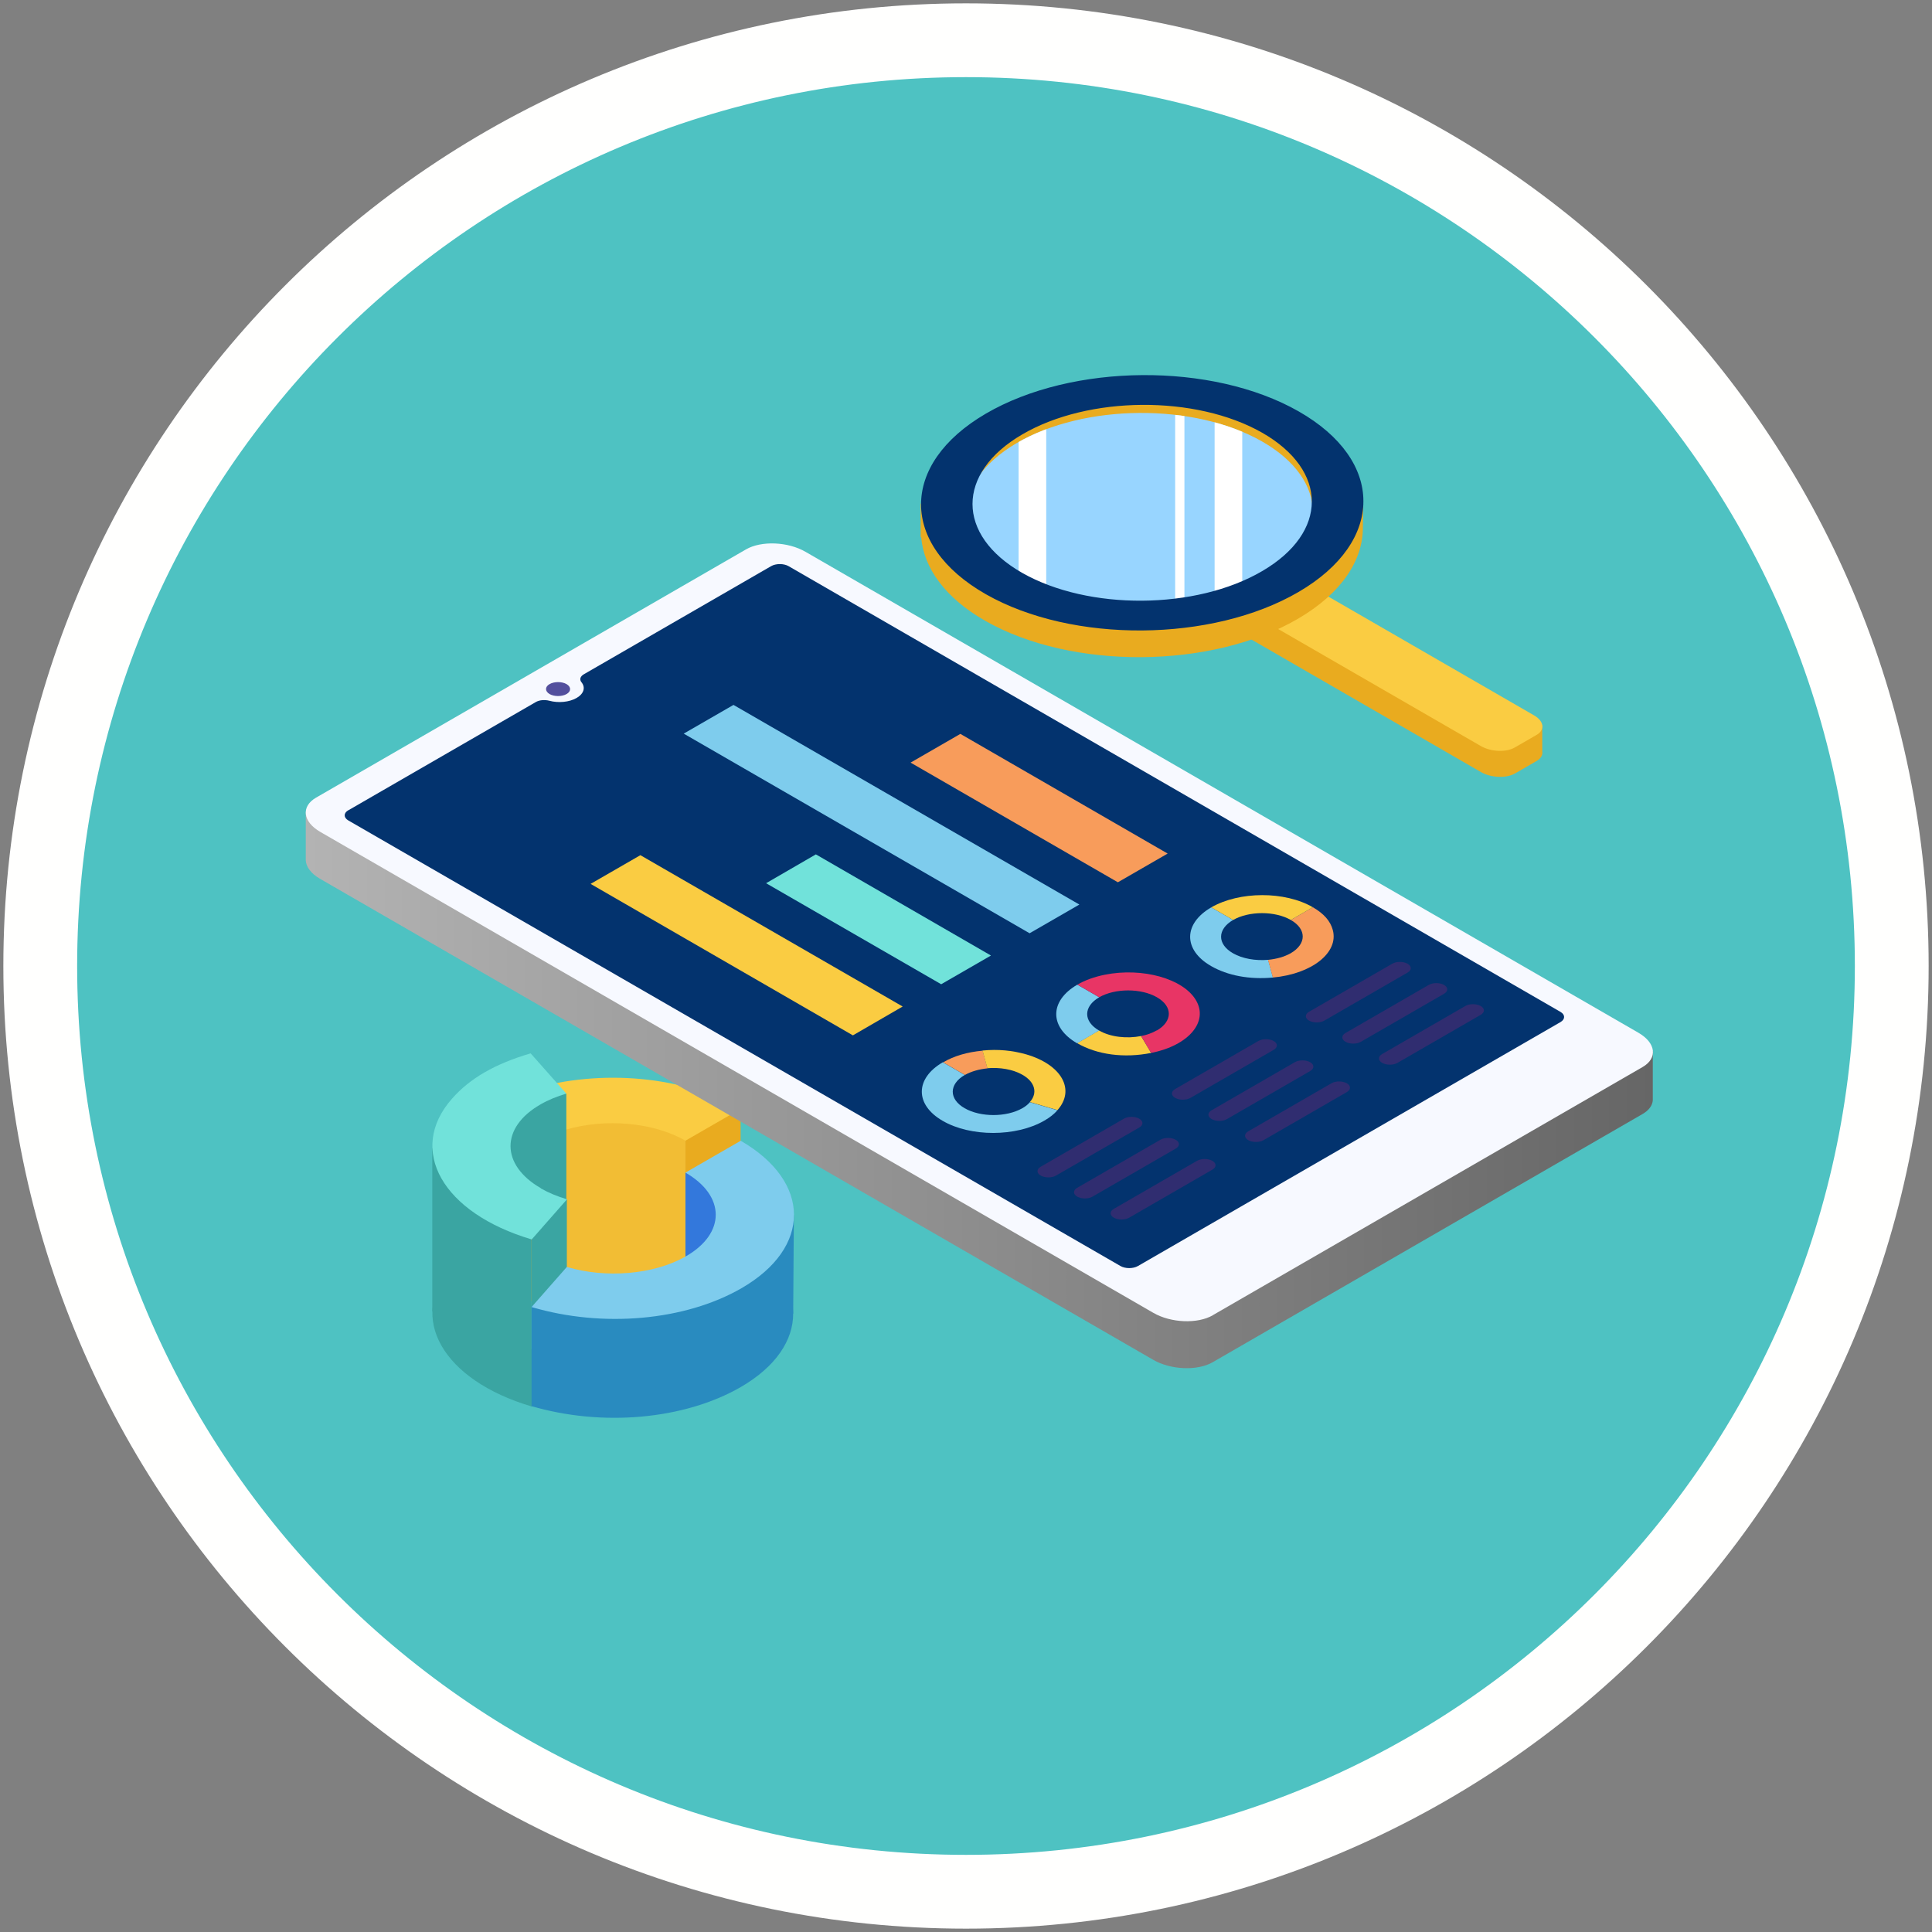 <?xml version="1.0" encoding="UTF-8"?>
<svg preserveAspectRatio="xMidYMid slice" width="144px" height="144px" xmlns="http://www.w3.org/2000/svg" xmlns:xlink="http://www.w3.org/1999/xlink" id="Layer_1" viewBox="0 0 144 144">
  <rect x="0" y="0" width="144" height="144" fill="#808080" stroke="none"/>
  <defs>
    <style>.cls-1,.cls-2{fill:none;}.cls-2{stroke:#fffffe;stroke-width:5.5px;}.cls-3{fill:url(#linear-gradient);}.cls-4{clip-path:url(#clippath);}.cls-5{mask:url(#mask);}.cls-6{fill:#f7f9ff;}.cls-7{fill:#f89c5b;}.cls-8{fill:#facc42;}.cls-9{fill:#03336e;}.cls-10{fill:#e9ab1f;}.cls-11{fill:#fff;}.cls-12{fill:#f2bd34;}.cls-13{fill:#e83565;}.cls-14{fill:#98d5ff;}.cls-15{fill:#7ecced;}.cls-16{fill:#71e2da;}.cls-17{fill:#302d70;}.cls-18{fill:#298bbf;}.cls-19{fill:#3aa5a2;}.cls-20{fill:#534f9d;}.cls-21{fill:#3378dc;}.cls-22{clip-path:url(#clippath-1);}.cls-23{clip-path:url(#clippath-2);}.cls-24{fill:#2d2118;}.cls-24,.cls-25,.cls-26,.cls-27,.cls-28,.cls-29,.cls-30{fill-rule:evenodd;}.cls-25{fill:#2d2017;}.cls-26{fill:#4ec2c2;}.cls-27{fill:#50341d;}.cls-28{fill:#141412;}.cls-29{fill:#422b19;}.cls-30{fill:#b79267;}.cls-31{mask:url(#mask-3);}.cls-32{mask:url(#mask-2);}.cls-33{mask:url(#mask-5);}.cls-34{mask:url(#mask-4);}.cls-35{mask:url(#mask-1);}.cls-36{mask:url(#mask-7);}.cls-37{mask:url(#mask-6);}.cls-38{mask:url(#mask-8);}</style>
    <clipPath id="clippath">
      <path class="cls-1" d="M123.2,78.35h-3.24v.88L60.04,44.63c-1.31-.76-3.3-.84-4.44-.18l-29.57,17.07v-.99h-3.24v3.58h0c.02,.49,.38,1,1.08,1.4l62.08,35.84c1.31,.76,3.3,.84,4.44,.18l32.04-18.5c.48-.28,.73-.64,.76-1.02h0v-3.66Z"></path>
    </clipPath>
    <linearGradient id="linear-gradient" x1="22.79" y1="72.99" x2="123.2" y2="72.99" gradientUnits="userSpaceOnUse">
      <stop offset="0" stop-color="#b3b3b3"></stop>
      <stop offset="1" stop-color="#666"></stop>
    </linearGradient>
    <clipPath id="clippath-1">
      <path class="cls-1" d="M75.77,43.59c-5.05-2.88-5.05-7.61,0-10.56,5.05-2.95,13.24-3.01,18.29-.13,5.05,2.88,5.05,7.61,0,10.56-5.05,2.95-13.24,3.01-18.29,.13Z"></path>
    </clipPath>
    <clipPath id="clippath-2">
      <circle class="cls-1" cx="72.37" cy="71.35" r="66.23"></circle>
    </clipPath>
    <mask id="mask" x="5.03" y="4.28" width="138" height="138" maskUnits="userSpaceOnUse"></mask>
    <mask id="mask-1" x="5.03" y="4.28" width="138" height="138" maskUnits="userSpaceOnUse"></mask>
    <mask id="mask-2" x="5.03" y="4.28" width="138" height="138" maskUnits="userSpaceOnUse"></mask>
    <mask id="mask-3" x="5.03" y="4.28" width="138" height="138" maskUnits="userSpaceOnUse"></mask>
    <mask id="mask-4" x="5.03" y="4.28" width="138" height="138" maskUnits="userSpaceOnUse"></mask>
    <mask id="mask-5" x="5.03" y="4.28" width="138" height="138" maskUnits="userSpaceOnUse"></mask>
    <mask id="mask-6" x="5.03" y="4.28" width="138" height="138" maskUnits="userSpaceOnUse"></mask>
    <mask id="mask-7" x="5.03" y="4.28" width="138" height="138" maskUnits="userSpaceOnUse"></mask>
    <mask id="mask-8" x="5.03" y="4.28" width="138" height="138" maskUnits="userSpaceOnUse"></mask>
  </defs>
  <path id="Fill-1" class="cls-26" d="M72,141C33.89,141,3,110.11,3,72S33.89,3,72,3s69,30.89,69,69-30.89,69-69,69"></path>
  <path id="Stroke-308" class="cls-2" d="M72,141C33.89,141,3,110.11,3,72S33.89,3,72,3s69,30.89,69,69-30.89,69-69,69Z"></path>
  <g>
    <g>
      <path class="cls-18" d="M55.14,92.4l-4.11,2.37c3,1.73,3.01,4.53,.03,6.24-2.4,1.38-6,1.65-8.87,.79l-2.63,2.99c5.31,1.57,11.44,1.02,15.64-1.4,5.25-3.03,5.22-7.95-.06-11Z"></path>
      <path class="cls-19" d="M40.31,101.02c-3-1.73-3.01-4.52-.03-6.24,.58-.34,1.24-.6,1.93-.81l-2.66-3c-2.65,.78-4.53,1.86-5.87,3.39-3.36,3.82-.7,8.51,5.95,10.47l2.63-2.99c-.7-.21-1.36-.48-1.94-.81Z"></path>
      <g>
        <g>
          <path class="cls-12" d="M45.95,81.19h-3.74v18.71c2.87-.84,6.47-.56,8.88,.83v-18.73l-5.14-.81Z"></path>
          <polygon class="cls-10" points="55.2 98.38 55.2 82.65 51.09 82 51.09 100.72 55.16 98.37 55.2 98.38"></polygon>
          <polygon class="cls-10" points="39.54 81.19 39.54 96.89 42.21 99.9 42.21 99.9 42.21 81.19 39.54 81.19"></polygon>
          <polygon class="cls-10" points="39.54 81.19 39.54 96.89 42.21 99.9 42.21 99.9 42.21 81.19 39.54 81.19"></polygon>
        </g>
        <path class="cls-8" d="M51.09,85.02l4.11-2.37c-4.22-2.44-10.36-3.01-15.65-1.46l2.66,3c2.87-.84,6.47-.56,8.88,.83Z"></path>
      </g>
      <rect class="cls-21" x="51.09" y="87.4" width="4.21" height="7.21"></rect>
      <rect class="cls-19" x="38" y="81.51" width="4.21" height="10.17"></rect>
      <polygon class="cls-19" points="39.62 104.02 32.22 97.73 32.22 85.57 39.62 92.37 39.62 104.02"></polygon>
      <polygon class="cls-19" points="39.63 104.82 42.25 101.86 42.25 89.37 39.63 89.37 39.63 104.82"></polygon>
      <path class="cls-16" d="M40.31,88.56c-3-1.73-3.01-4.53-.03-6.24,.58-.34,1.24-.6,1.93-.81l-2.66-3c-2.65,.78-4.53,1.86-5.87,3.39-3.36,3.82-.7,8.51,5.95,10.48l2.63-2.99c-.7-.21-1.36-.48-1.94-.81Z"></path>
      <polygon class="cls-18" points="59.12 97.9 50.55 103.13 39.62 104.82 39.62 97.34 49.63 95.01 59.17 90.57 59.12 97.9"></polygon>
      <path class="cls-15" d="M55.2,85.03l-4.11,2.37c3,1.73,3.01,4.53,.03,6.24-2.4,1.38-6,1.65-8.87,.79l-2.63,2.99c5.31,1.57,11.44,1.02,15.64-1.4,5.25-3.03,5.22-7.95-.06-11Z"></path>
    </g>
    <g>
      <g>
        <g class="cls-4">
          <polygon class="cls-3" points="122.2 43.79 121.19 43.79 120.19 43.79 119.18 43.79 118.18 43.79 117.18 43.79 116.17 43.79 115.17 43.79 114.16 43.79 113.16 43.79 112.16 43.79 111.15 43.79 110.15 43.79 109.14 43.79 108.14 43.79 107.13 43.79 106.13 43.79 105.13 43.79 104.12 43.79 103.12 43.79 102.11 43.79 101.11 43.79 100.11 43.79 99.1 43.79 98.1 43.79 97.09 43.79 96.09 43.79 95.09 43.79 94.08 43.79 93.08 43.79 92.07 43.79 91.07 43.79 90.06 43.79 89.06 43.79 88.06 43.79 87.05 43.79 86.05 43.79 85.04 43.79 84.04 43.79 83.04 43.79 82.03 43.79 81.03 43.79 80.02 43.79 79.02 43.79 78.02 43.79 77.01 43.79 76.01 43.79 75 43.79 74 43.79 72.99 43.79 71.99 43.79 70.99 43.79 69.98 43.79 68.98 43.79 67.97 43.79 66.97 43.79 65.97 43.79 64.96 43.79 63.96 43.79 62.95 43.79 61.95 43.79 60.95 43.79 59.94 43.79 58.94 43.79 57.93 43.79 56.93 43.79 55.92 43.79 54.92 43.79 53.92 43.79 52.91 43.79 51.91 43.79 50.9 43.79 49.9 43.79 48.9 43.79 47.89 43.79 46.89 43.79 45.88 43.79 44.88 43.79 43.88 43.79 42.87 43.79 41.87 43.79 40.86 43.79 39.86 43.79 38.85 43.79 37.85 43.79 36.85 43.79 35.84 43.79 34.84 43.79 33.83 43.79 32.83 43.79 31.83 43.79 30.82 43.79 29.82 43.79 28.81 43.79 27.81 43.79 26.81 43.79 25.8 43.79 24.8 43.79 23.79 43.79 22.79 43.79 22.79 102.19 23.79 102.19 24.8 102.19 25.8 102.19 26.81 102.19 27.81 102.19 28.81 102.19 29.82 102.19 30.82 102.19 31.83 102.19 32.83 102.19 33.83 102.19 34.84 102.19 35.84 102.19 36.85 102.19 37.85 102.19 38.85 102.19 39.86 102.19 40.86 102.19 41.87 102.19 42.87 102.19 43.88 102.19 44.88 102.19 45.88 102.19 46.89 102.19 47.89 102.19 48.9 102.19 49.9 102.19 50.9 102.19 51.91 102.19 52.91 102.19 53.92 102.19 54.92 102.19 55.92 102.19 56.93 102.19 57.93 102.19 58.94 102.19 59.94 102.19 60.95 102.19 61.95 102.19 62.95 102.19 63.96 102.19 64.96 102.19 65.97 102.19 66.97 102.19 67.97 102.19 68.98 102.19 69.98 102.19 70.99 102.19 71.99 102.19 72.99 102.19 74 102.19 75 102.19 76.01 102.19 77.01 102.19 78.02 102.19 79.02 102.19 80.02 102.19 81.03 102.19 82.03 102.19 83.04 102.19 84.04 102.19 85.04 102.19 86.05 102.19 87.05 102.19 88.06 102.19 89.06 102.19 90.06 102.19 91.07 102.19 92.07 102.19 93.08 102.19 94.08 102.19 95.09 102.19 96.09 102.19 97.09 102.19 98.1 102.19 99.1 102.19 100.11 102.19 101.11 102.19 102.11 102.19 103.12 102.19 104.12 102.19 105.13 102.19 106.13 102.19 107.13 102.19 108.14 102.19 109.14 102.19 110.15 102.19 111.15 102.19 112.16 102.19 113.16 102.19 114.16 102.19 115.17 102.19 116.17 102.19 117.18 102.19 118.18 102.19 119.18 102.19 120.19 102.19 121.19 102.19 122.2 102.19 123.2 102.19 123.2 43.79 122.2 43.79"></polygon>
        </g>
        <path class="cls-6" d="M90.39,98.03l32.04-18.5c1.14-.66,1-1.8-.32-2.56L60.04,41.13c-1.31-.76-3.3-.84-4.44-.18L23.56,59.45c-1.14,.66-1,1.8,.32,2.56l62.08,35.84c1.31,.76,3.3,.84,4.44,.18Z"></path>
        <path class="cls-9" d="M25.97,60.39l13.96-8.06c.27-.16,.67-.19,1.02-.1,.66,.18,1.48,.11,2.03-.21,.55-.32,.67-.79,.36-1.17-.16-.2-.1-.43,.17-.59l13.96-8.06c.36-.21,.95-.21,1.31,0l57.53,33.22c.36,.21,.36,.55,0,.76l-23.87,13.78-7.62,4.4c-.36,.21-.95,.21-1.31,0L25.96,61.15c-.36-.21-.36-.55,0-.76Z"></path>
        <path class="cls-20" d="M40.96,51.73c.35,.2,.92,.2,1.27,0,.35-.2,.35-.53,0-.74-.35-.2-.92-.2-1.27,0-.35,.2-.35,.53,0,.74Z"></path>
      </g>
      <g>
        <path class="cls-8" d="M81.92,76.81c.85,.49,2.07,.62,3.13,.41l.75,1.26c-2.01,.4-4.02,.14-5.52-.73l1.64-.95Z"></path>
        <path class="cls-15" d="M80.3,73.39l1.63,.94c-1.19,.69-1.2,1.8-.01,2.48l-1.64,.95c-2.08-1.2-2.07-3.16,.02-4.37Z"></path>
        <path class="cls-13" d="M86.22,76.81c1.19-.69,1.2-1.8,.01-2.48-1.18-.68-3.11-.68-4.3,0l-1.63-.94c.59-.34,1.26-.58,2.05-.74,2.8-.56,5.84,.29,6.79,1.9,.95,1.61-.54,3.37-3.34,3.93l-.75-1.26c.42-.08,.82-.22,1.16-.42Z"></path>
        <path class="cls-15" d="M90.28,67.63l1.63,.94c-1.19,.69-1.2,1.8-.01,2.48,.71,.41,1.69,.57,2.62,.49l.36,1.32c-1.75,.16-3.37-.14-4.62-.86-2.08-1.2-2.07-3.16,.02-4.37Z"></path>
        <path class="cls-7" d="M94.52,71.54c.61-.06,1.2-.22,1.68-.49,1.19-.69,1.2-1.8,.01-2.48l1.64-.95c.83,.48,1.31,1.03,1.49,1.7,.45,1.68-1.55,3.27-4.47,3.54l-.36-1.32Z"></path>
        <path class="cls-8" d="M91.91,68.57l-1.63-.94c2.1-1.21,5.49-1.22,7.57-.01l-1.64,.95c-1.18-.68-3.11-.68-4.3,0Z"></path>
        <path class="cls-15" d="M70.28,79.18l1.63,.94c-1.19,.69-1.2,1.8-.01,2.48,1.18,.68,3.11,.68,4.3,0,.23-.13,.42-.28,.56-.45l2.06,.6c-.27,.3-.57,.54-.99,.78-2.1,1.21-5.49,1.22-7.57,.01-2.08-1.2-2.07-3.16,.02-4.37Z"></path>
        <path class="cls-7" d="M71.92,80.12l-1.63-.94c.84-.48,1.78-.76,2.95-.87l.36,1.32c-.61,.06-1.2,.22-1.68,.49Z"></path>
        <path class="cls-8" d="M76.21,80.11c-.71-.41-1.69-.57-2.62-.49l-.36-1.32c1.17-.11,2.21-.01,3.27,.29,2.63,.77,3.67,2.63,2.32,4.15l-2.06-.6c.59-.66,.4-1.49-.55-2.03Z"></path>
        <path class="cls-17" d="M98.71,76.07l6.2-3.58c.32-.18,.32-.48,0-.66-.32-.18-.83-.18-1.14,0l-6.2,3.58c-.32,.18-.32,.48,0,.66,.32,.18,.83,.18,1.14,0Z"></path>
        <path class="cls-17" d="M101.43,77.65l6.2-3.58c.32-.18,.32-.48,0-.66-.32-.18-.83-.18-1.14,0l-6.2,3.58c-.32,.18-.32,.48,0,.66s.83,.18,1.14,0Z"></path>
        <path class="cls-17" d="M104.16,79.22l6.2-3.58c.32-.18,.32-.48,0-.66-.32-.18-.83-.18-1.14,0l-6.2,3.58c-.32,.18-.32,.48,0,.66,.32,.18,.83,.18,1.14,0Z"></path>
        <path class="cls-17" d="M88.73,81.83l6.2-3.58c.32-.18,.32-.48,0-.66-.32-.18-.83-.18-1.14,0l-6.2,3.58c-.32,.18-.32,.48,0,.66,.32,.18,.83,.18,1.14,0Z"></path>
        <path class="cls-17" d="M91.45,83.41l6.2-3.58c.32-.18,.32-.48,0-.66-.31-.18-.83-.18-1.14,0l-6.2,3.58c-.32,.18-.32,.48,0,.66,.32,.18,.83,.18,1.14,0Z"></path>
        <path class="cls-17" d="M94.18,84.98l6.2-3.58c.32-.18,.32-.48,0-.66-.32-.18-.83-.18-1.14,0l-6.2,3.58c-.32,.18-.32,.48,0,.66,.32,.18,.83,.18,1.14,0Z"></path>
        <path class="cls-17" d="M78.71,87.62l6.2-3.58c.32-.18,.32-.48,0-.66-.32-.18-.83-.18-1.14,0l-6.2,3.58c-.32,.18-.32,.48,0,.66,.31,.18,.83,.18,1.14,0Z"></path>
        <path class="cls-17" d="M81.43,89.19l6.2-3.58c.32-.18,.32-.48,0-.66-.32-.18-.83-.18-1.14,0l-6.2,3.58c-.32,.18-.32,.48,0,.66,.32,.18,.83,.18,1.14,0Z"></path>
        <path class="cls-17" d="M84.16,90.76l6.2-3.58c.32-.18,.32-.48,0-.66-.32-.18-.83-.18-1.14,0l-6.2,3.58c-.32,.18-.32,.48,0,.66,.32,.18,.83,.18,1.14,0Z"></path>
      </g>
      <polygon class="cls-7" points="83.32 65.76 87.03 63.62 71.58 54.7 67.87 56.84 83.32 65.76"></polygon>
      <polygon class="cls-8" points="63.57 77.17 67.28 75.02 47.73 63.74 44.02 65.88 63.57 77.17"></polygon>
      <polygon class="cls-15" points="76.74 69.56 80.45 67.42 54.67 52.54 50.96 54.68 76.74 69.56"></polygon>
      <polygon class="cls-16" points="70.15 73.36 73.86 71.22 60.81 63.68 57.1 65.83 70.15 73.36"></polygon>
    </g>
    <g>
      <path class="cls-10" d="M93.16,46.26l1.61-.93c.65-.37,1.78-.33,2.53,.1l15.68,9.05v-.45h1.97v1.96c.05,.27-.09,.54-.42,.73l-1.61,.93c-.65,.37-1.78,.33-2.53-.1l-17.04-9.84c-.75-.43-.83-1.08-.18-1.46Z"></path>
      <path class="cls-8" d="M112.91,55.71l1.61-.93c.65-.37,.57-1.03-.18-1.46l-17.04-9.84c-.75-.43-1.88-.48-2.53-.1l-1.61,.93c-.65,.37-.57,1.03,.18,1.46l17.04,9.84c.75,.43,1.88,.48,2.53,.1Z"></path>
      <path class="cls-10" d="M68.62,37.47v2.57h.04c.19,2.28,1.77,4.52,4.79,6.24,6.44,3.67,16.87,3.59,23.31-.17,3.26-1.91,4.86-4.39,4.82-6.86h0l.03-1.55-.2,.35c-.47-1.99-2.01-3.9-4.66-5.41-6.44-3.67-16.87-3.59-23.31,.17-2.54,1.48-4.06,3.32-4.6,5.23l-.23-.57Zm7.54-3.11c4.94-2.89,12.94-2.94,17.88-.13,4.94,2.82,4.94,7.44,0,10.32-4.94,2.89-12.94,2.94-17.88,.13-4.94-2.82-4.94-7.44,0-10.32Z"></path>
      <path class="cls-14" d="M75.77,43.59c-5.05-2.88-5.05-7.61,0-10.56,5.05-2.95,13.24-3.01,18.29-.13,5.05,2.88,5.05,7.61,0,10.56-5.05,2.95-13.24,3.01-18.29,.13Z"></path>
      <g class="cls-22">
        <rect class="cls-11" x="90.53" y="30.17" width="2.06" height="15.8"></rect>
        <rect class="cls-11" x="75.92" y="30.17" width="2.06" height="15.8"></rect>
        <rect class="cls-11" x="87.59" y="28.99" width=".69" height="21.54"></rect>
      </g>
      <path class="cls-9" d="M73.48,44.29c6.44,3.67,16.87,3.59,23.31-.17,6.44-3.76,6.44-9.79,0-13.46-6.44-3.67-16.87-3.59-23.31,.17-6.44,3.76-6.44,9.79,0,13.46Zm2.71-1.59c-4.94-2.82-4.94-7.44,0-10.32,4.94-2.89,12.94-2.94,17.88-.13,4.94,2.82,4.94,7.44,0,10.32-4.94,2.89-12.94,2.94-17.88,.13Z"></path>
    </g>
  </g>
  <g class="cls-23">
    <g>
      <g class="cls-5">
        <path id="Fill-59" class="cls-27" d="M71.08,91.38c-.7,.37-.95,1.26-.55,1.95,2.39,4.11,11.87,20.46,12.72,21.79,.98,1.52,3.37,5.11,11.31,6.96,7.94,1.85,11.2,7.18,11.2,7.18h24.47s-5.76-9.13-10.55-32.84c0,0-3.7-19.68-10.66-19.03,0,0-4.24-4.46-8.37-3.59,0,0-7.83-4.68-12.29-4.68l-10.71-12.66c-1.06-1.25-2.93-1.5-4.23-.5-.42,.32-.74,.74-.83,1.3-.33,2.07,2.39,7.28,6.74,13.59,4.35,6.31,15.12,26.31,10.44,35.12,0,0-4.79-3.59-8.92-9.35-3.46-4.83-7.53-6.45-9.79-5.25"></path>
      </g>
      <g class="cls-35">
        <path id="Fill-60" class="cls-24" d="M88.41,69.13c1.42,1.22,2.75,2.53,4.01,3.92,1.7,1.85,3.84,4.59,5.1,6.71,1.59,2.62,2.64,4.91,3.13,7.79h-.03c-.57-2.7-2.06-5.61-3.36-7.63-.97-1.58-2.77-4.08-5.04-6.7-1.14-1.32-2.58-2.87-3.84-4.07l.02-.02Z"></path>
      </g>
      <g class="cls-32">
        <path id="Fill-61" class="cls-24" d="M100.59,73.76c1.15,.59,2.19,1.42,3.1,2.35,.92,.93,1.69,1.98,2.35,3.13,.64,1.14,1.14,2.36,1.47,3.63,.28,1.18,.46,1.98,.49,3.86h-.03c-.11-1.28-.34-2.55-.71-3.79-.37-1.19-.89-2.48-1.51-3.54-.63-1.12-1.39-2.17-2.25-3.12-.82-.9-1.89-1.86-2.93-2.5l.02-.03Z"></path>
      </g>
      <g class="cls-31">
        <path id="Fill-62" class="cls-24" d="M108.94,77.29c1.02,.77,2.06,2.14,2.56,3.07,.63,1.09,1.13,2.35,1.46,3.73,.24,.88,.3,1.74,.34,2.64h-.03c-.15-.87-.24-1.51-.56-2.57-.47-1.6-.85-2.42-1.48-3.65-.38-.76-1.37-2.27-2.3-3.19v-.03Z"></path>
      </g>
      <g class="cls-34">
        <path id="Fill-63" class="cls-30" d="M76.02,96.44c.22-1.1-1.07-2.85-2.23-4.16-.73-.82-1.87-1.13-2.88-.78-.56,.42-.74,1.21-.37,1.84,.64,1.1,1.79,3.09,3.16,5.44,1.02-.52,2.13-1.3,2.33-2.32"></path>
      </g>
      <g class="cls-33">
        <path id="Fill-64" class="cls-30" d="M77.05,61.43c.62-.12,3.43-1.06,3.25-1.57l-2.77-3.27c-.55-.65-1.32-1.03-2.11-1.1h-.01s-.07,0-.14,0c-.37,0-1.29,.11-1.49,1.11-.2,.99,1.44,3.41,2.17,4.41,.25,.35,.68,.51,1.1,.43"></path>
      </g>
      <g class="cls-37">
        <path id="Fill-65" class="cls-29" d="M122.48,108.4c-1.75,10.95-11.38,10.31-15.2,10.92-.39,.06-.87,.09-1.44,.09-5.86,0-20.25-3.05-22.44-4.07,.73,1.12,2.15,3.04,5.41,4.71h0s.01,0,.01,0h0s.01,0,.01,0h0s0,0,.01,0t0,0s0,0,.01,0h0s0,0,.01,0h0s0,0,.01,0h0s0,0,.01,0h0s0,0,.01,0h0s.01,0,.01,0h0s.04,.02,.06,.03h0s0,0,.01,0c0,0,0,0,0,0,0,0,0,0,.01,0,0,0,0,0,0,0,0,0,0,0,0,0t0,0s0,0,0,0c0,0,0,0,0,0,0,0,0,0,0,0,0,0,0,0,0,0s0,0,0,0c0,0,0,0,0,0,0,0,0,0,0,0,0,0,0,0,0,0,0,0,0,0,0,0,0,0,0,0,0,0,0,0,0,0,0,0s0,0,0,0c0,0,0,0,0,0,0,0,0,0,0,0,0,0,0,0,0,0,0,0,0,0,0,0,0,0,0,0,0,0,0,0,0,0,0,0s0,0,0,0c0,0,0,0,0,0,0,0,0,0,0,0,0,0,0,0,.01,0,0,0,0,0,0,0,0,0,0,0,.01,0t0,0s0,0,0,0h0s0,0,.01,0h0s.08,.04,.12,.06h0s0,0,.01,0h0s0,0,.01,0h0s.01,0,.01,0h0s0,0,.01,0h0s0,0,.01,0h0s.01,0,.01,0h0c1.3,.6,2.86,1.16,4.74,1.62h0s.01,0,.02,0h0s.01,0,.02,0c0,0,0,0,0,0,0,0,.01,0,.02,0h0s.01,0,.02,0h0s.01,0,.02,0h0s.01,0,.02,0h0s.01,0,.02,0h0s.01,0,.01,0h0s.01,0,.01,0c0,0,0,0,0,0,0,0,.01,0,.01,0,0,0,0,0,0,0,0,0,.01,0,.01,0s0,0,0,0c0,0,.01,0,.01,0s0,0,.01,0c0,0,0,0,.01,0,0,0,0,0,.01,0s0,0,.01,0c0,0,0,0,.01,0,0,0,0,0,.01,0,0,0,.02,0,.02,0,7.94,1.85,11.2,7.17,11.2,7.17h24.47c-.09-.14-3.82-6.16-7.76-20.85"></path>
      </g>
      <g class="cls-36">
        <path id="Fill-66" class="cls-28" d="M85.89,82.64v.08c.78,1.71,1.53,3.48,2.2,5.28v-.13c-.67-1.78-1.42-3.54-2.2-5.23"></path>
      </g>
      <g class="cls-38">
        <path id="Fill-68" class="cls-25" d="M80.64,72.85c.72,1.15,1.53,2.54,2.36,4.07h.01c-.84-1.53-1.65-2.91-2.37-4.07h0"></path>
      </g>
    </g>
  </g>
</svg>
